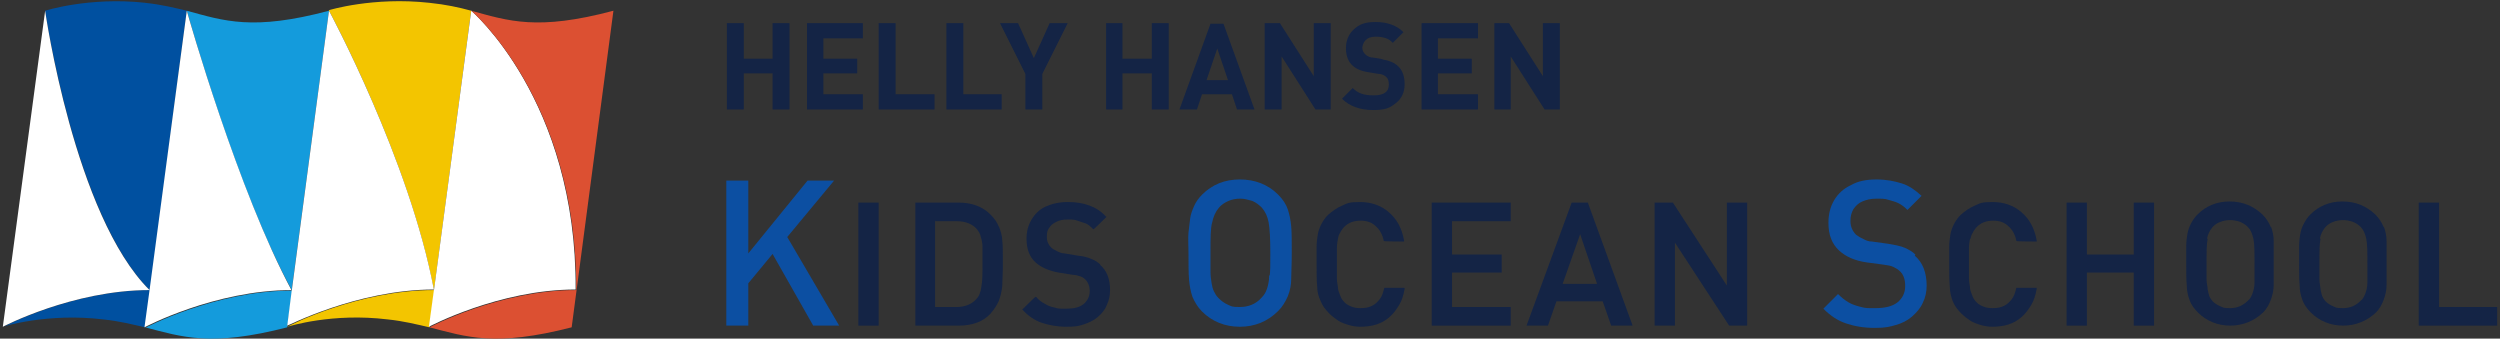 <?xml version="1.0" encoding="UTF-8"?>
<svg id="_レイヤー_1" data-name=" レイヤー 1" xmlns="http://www.w3.org/2000/svg" version="1.1" viewBox="0 0 443 60">
  <rect x="0" y="0" width="443" height="60" fill="#333333" stroke="none"/>
  <defs>
    <style>
      .cls-1 {
        fill: #0050a0;
      }

      .cls-1, .cls-2, .cls-3, .cls-4, .cls-5, .cls-6, .cls-7 {
        stroke-width: 0px;
      }

      .cls-2 {
        fill: #dc5032;
      }

      .cls-3 {
        fill: #149bdc;
      }

      .cls-4 {
        fill: #f3c500;
      }

      .cls-5 {
        fill: #142445;
      }

      .cls-6 {
        fill: #0c4fa2;
      }

      .cls-7 {
        fill: #fff;
      }
    </style>
  </defs>
  <polygon class="cls-5" points="131.8 13 136.9 13 136.9 19.4 139.9 19.4 139.9 4.1 136.9 4.1 136.9 10.4 131.8 10.4 131.8 4.1 128.8 4.1 128.8 19.4 131.8 19.4 131.8 13"/>
  <polygon class="cls-5" points="152.9 16.7 145.9 16.7 145.9 13 151.9 13 151.9 10.4 145.9 10.4 145.9 6.8 152.9 6.8 152.9 4.1 143 4.1 143 19.4 152.9 19.4 152.9 16.7"/>
  <polygon class="cls-5" points="165.6 16.7 158.7 16.7 158.7 4.1 155.7 4.1 155.7 19.4 165.6 19.4 165.6 16.7"/>
  <polygon class="cls-5" points="177.5 16.7 170.7 16.7 170.7 4.1 167.7 4.1 167.7 19.4 177.5 19.4 177.5 16.7"/>
  <polygon class="cls-5" points="181.7 19.4 184.7 19.4 184.7 13.1 189.2 4.1 186 4.1 183.2 10.3 180.4 4.1 177.2 4.1 181.7 13.1 181.7 19.4"/>
  <polygon class="cls-5" points="204.1 10.4 198.9 10.4 198.9 4.1 196 4.1 196 19.4 198.9 19.4 198.9 13 204.1 13 204.1 19.4 207.1 19.4 207.1 4.1 204.1 4.1 204.1 10.4"/>
  <path class="cls-5" d="M215.7,8.6l1.9,5.6h-3.8l1.9-5.6h0ZM212.9,16.7h5.4l.9,2.7h3.1l-5.5-15.2h-2.3l-5.5,15.2h3.1l.9-2.7h0,0Z"/>
  <polygon class="cls-5" points="235.8 4.1 232.8 4.1 232.8 13.5 226.8 4.1 224.1 4.1 224.1 19.4 227.1 19.4 227.1 10 233.1 19.4 235.8 19.4 235.8 4.1"/>
  <path class="cls-5" d="M245.1,10.5l-1.8-.3c-.6,0-1.1-.3-1.4-.6-.3-.3-.5-.7-.5-1.1s.2-1,.6-1.4c.4-.4,1-.6,1.7-.6,1.4,0,2.4.3,3.1,1.1l1.9-1.9c-1.2-1.2-2.9-1.8-4.9-1.8s-2.9.4-3.9,1.3c-.9.8-1.4,2-1.4,3.3,0,2.5,1.3,3.9,4,4.3l1.8.3c.6,0,1.1.3,1.4.6s.4.7.4,1.3c0,1.3-.9,1.9-2.7,1.9s-2.8-.4-3.7-1.3l-1.9,1.9c1.3,1.3,3.2,2,5.5,2s3-.4,4-1.2c1.1-.8,1.6-2,1.6-3.4s-.4-2.5-1.2-3.2c-.6-.6-1.6-1-2.9-1.2h0Z"/>
  <polygon class="cls-5" points="261.9 16.7 254.8 16.7 254.8 13 260.8 13 260.8 10.4 254.8 10.4 254.8 6.8 261.9 6.8 261.9 4.1 251.9 4.1 251.9 19.4 261.9 19.4 261.9 16.7"/>
  <polygon class="cls-5" points="276.4 19.4 276.4 4.1 273.4 4.1 273.4 13.5 267.4 4.1 264.8 4.1 264.8 19.4 267.7 19.4 267.7 10 273.7 19.4 276.4 19.4"/>
  <polygon class="cls-6" points="147.8 32 143.1 32 132.6 44.9 132.6 32 128.7 32 128.7 57.7 132.6 57.7 132.6 50.2 136.9 45 144.1 57.7 148.7 57.7 139.5 42 147.8 32"/>
  <rect class="cls-5" x="152.1" y="35.9" width="3.6" height="21.8"/>
  <path class="cls-5" d="M165.8,39.2h3.8c1.5,0,2.7.5,3.5,1.4.3.4.6.8.7,1.4.2.6.3,1.2.3,1.8,0,.7,0,1.6,0,2.8,0,1.8,0,3.2-.2,4.2-.1.9-.4,1.7-.9,2.2-.8.9-2,1.4-3.5,1.4h-3.8v-15.3h0ZM177,40.2c-.3-.8-.8-1.5-1.5-2.2-1.4-1.4-3.3-2.1-5.6-2.1h-7.7v21.8h7.7c2.4,0,4.3-.7,5.6-2.1.6-.7,1.1-1.4,1.5-2.3.3-.8.5-1.7.6-2.6,0-.9.1-1.9.1-3v-2.2c0-1.1,0-2.1-.1-2.9,0-.8-.3-1.7-.6-2.5Z"/>
  <path class="cls-5" d="M195,46.9c-.4-.4-1-.8-1.6-1-.6-.3-1.4-.5-2.4-.6l-2.4-.4c-.5,0-.9-.2-1.3-.4-.4-.2-.8-.4-1-.6-.5-.5-.8-1.1-.8-1.9s.1-1.2.4-1.6c.3-.5.7-.8,1.3-1.1s1.2-.4,2-.4,1.2,0,1.7.2,1,.3,1.5.5.9.6,1.3,1h.1c0,.1,2.3-2.2,2.3-2.2h-.1c-.9-1-1.9-1.6-3-2-1.1-.4-2.3-.6-3.8-.6s-2.8.3-3.9.8c-1.1.5-1.9,1.3-2.5,2.3-.6,1-.9,2.1-.9,3.4,0,1.8.5,3.2,1.6,4.2,1,.9,2.4,1.5,4.1,1.8l2.5.4c.6,0,1.1.2,1.4.3.3.1.6.3.8.5.5.5.8,1.2.8,2.1s-.4,1.7-1.1,2.3c-.8.6-1.8.8-3.1.8s-1.4,0-2-.2c-.6-.1-1.2-.3-1.8-.7-.6-.3-1.1-.7-1.5-1.2h-.1c0-.1-2.4,2.3-2.4,2.3h.1c1,1.1,2.2,1.9,3.4,2.3,1.2.4,2.7.7,4.3.7s2.2-.1,3.1-.4c.9-.3,1.8-.7,2.5-1.3.7-.6,1.3-1.3,1.6-2.1.4-.8.6-1.7.6-2.7,0-2-.6-3.5-1.8-4.5h0,0Z"/>
  <path class="cls-6" d="M224.9,48.8c0,1-.2,1.8-.4,2.4s-.5,1.1-1,1.6c-1,1.1-2.3,1.6-3.8,1.6s-1.4-.1-2.1-.4c-.7-.3-1.2-.7-1.7-1.2-.4-.4-.6-.8-.8-1.2s-.3-.8-.4-1.4-.2-1.3-.2-2.1c0-.8,0-1.9,0-3.3,0-2.6,0-4.4.3-5.4.2-1,.6-1.9,1.2-2.6.4-.5,1-.9,1.7-1.2s1.4-.4,2.1-.4,1.4.2,2.1.4c.7.3,1.2.7,1.7,1.2.6.7,1,1.5,1.2,2.6s.3,2.8.3,5.4,0,3-.1,4h0ZM228.2,37.1c-.3-.9-.9-1.8-1.7-2.6-1.8-1.8-4.1-2.7-6.8-2.7s-4.9.9-6.7,2.7c-.6.6-1.1,1.3-1.4,2-.3.7-.6,1.4-.7,2.2s-.2,1.6-.3,2.5,0,2.2,0,3.7,0,3.6.1,4.7.3,2.1.6,3c.4.9.9,1.8,1.7,2.6,1.8,1.8,4.1,2.7,6.7,2.7s4.9-.9,6.8-2.8c.8-.8,1.3-1.7,1.7-2.6.4-1,.6-2,.6-3s.1-2.6.1-4.7,0-3.6-.1-4.7-.3-2.1-.6-3h0s0,0,0,0Z"/>
  <path class="cls-5" d="M237.1,42.4c0-.5.2-.9.4-1.2.1-.3.4-.6.6-.9.4-.4.8-.7,1.3-.9.5-.2,1.1-.3,1.7-.3,1.1,0,2,.3,2.7,1,.7.6,1.2,1.5,1.4,2.6h0c0,.1,3.6.1,3.6.1v-.2c-.4-2.2-1.3-3.8-2.7-5-1.4-1.2-3.1-1.8-5.1-1.8s-2.2.2-3.1.6c-1,.4-1.8,1-2.6,1.7-.5.5-.9,1.1-1.2,1.7s-.5,1.2-.6,1.8c-.1.7-.2,1.4-.2,2.1s0,1.8,0,3.1,0,3,.1,3.9c0,.9.2,1.8.6,2.6.3.8.8,1.5,1.5,2.2.5.5,1,.9,1.6,1.3.6.4,1.3.6,1.9.8.7.2,1.4.3,2.1.3s1.9-.1,2.8-.4,1.6-.7,2.3-1.3c.7-.6,1.2-1.3,1.7-2.1.5-.8.8-1.8,1-2.9v-.2s-3.6,0-3.6,0h0c-.2.8-.4,1.5-.8,2-.4.5-.9,1-1.4,1.2-.6.3-1.2.4-2,.4s-1.2-.1-1.7-.3-1-.5-1.3-.9c-.3-.3-.5-.7-.6-1s-.3-.7-.4-1.2c0-.5-.2-1.1-.2-1.8,0-.7,0-1.5,0-2.7s0-2,0-2.7c0-.7.1-1.2.2-1.8h0,0Z"/>
  <polygon class="cls-5" points="253.7 57.7 267.7 57.7 267.7 54.4 257.3 54.4 257.3 48.3 266.1 48.3 266.1 45.1 257.3 45.1 257.3 39.2 267.7 39.2 267.7 35.9 253.7 35.9 253.7 57.7"/>
  <path class="cls-5" d="M283,50.3h-6.1l3.1-8.8,3,8.8ZM281.3,35.9h-2.8l-8,21.8h3.8l1.5-4.3h8.2l1.5,4.3h3.8l-7.9-21.7h0c0-.1,0-.1,0-.1Z"/>
  <polygon class="cls-5" points="306 50.6 296.5 36 296.5 35.9 293.2 35.9 293.2 57.7 296.8 57.7 296.8 43 306.4 57.7 309.6 57.7 309.6 35.9 306 35.9 306 50.6"/>
  <path class="cls-6" d="M339.4,45.1c-.5-.5-1.2-.9-1.9-1.2s-1.7-.5-2.9-.7l-2.9-.4c-.6,0-1.1-.2-1.6-.5-.5-.2-.9-.5-1.2-.7-.6-.6-1-1.4-1-2.4s.2-1.5.5-2.1c.4-.6.9-1.1,1.6-1.4.7-.3,1.5-.5,2.5-.5s1.5,0,2.1.2,1.2.3,1.8.6c.6.3,1.1.7,1.6,1.2l2.5-2.5c-1.1-1-2.2-1.8-3.5-2.2s-2.7-.7-4.5-.7-3.3.3-4.5,1c-1.3.6-2.3,1.5-3,2.7s-1,2.5-1,4c0,2.1.6,3.7,1.9,4.9,1.2,1.1,2.8,1.8,4.9,2.1l3,.4c.8.1,1.3.2,1.7.4.4.2.8.4,1.1.7.7.6,1,1.5,1,2.7s-.5,2.2-1.4,2.9-2.2,1-3.9,1-1.7,0-2.5-.2c-.8-.2-1.5-.4-2.2-.8s-1.3-.9-1.9-1.5l-2.6,2.6c1.2,1.2,2.5,2.1,4,2.6s3.1.8,5.1.8,2.6-.2,3.7-.5c1.1-.3,2.1-.8,2.9-1.5s1.5-1.5,1.9-2.4c.5-1,.7-2,.7-3.1,0-2.3-.7-4.1-2.1-5.3h0Z"/>
  <path class="cls-5" d="M349.2,42.4c0-.5.2-.9.4-1.2.1-.3.4-.6.6-.9.4-.4.8-.7,1.3-.9.5-.2,1.1-.3,1.7-.3,1.1,0,2,.3,2.7,1,.7.6,1.2,1.5,1.4,2.6h0c0,.1,3.6.1,3.6.1v-.2c-.4-2.2-1.3-3.8-2.7-5-1.4-1.2-3.1-1.8-5.1-1.8s-2.2.2-3.1.6c-1,.4-1.8,1-2.6,1.7-.5.5-.9,1.1-1.2,1.7s-.5,1.2-.6,1.8c-.1.7-.2,1.4-.2,2.1s0,1.8,0,3.1,0,3,.1,3.9c0,.9.2,1.8.5,2.6.3.8.8,1.5,1.5,2.2.5.5,1,.9,1.6,1.3.6.4,1.3.6,1.9.8.7.2,1.4.3,2.1.3s1.9-.1,2.8-.4,1.6-.7,2.3-1.3,1.2-1.3,1.7-2.1c.5-.8.8-1.8,1-2.9v-.2s-3.6,0-3.6,0h0c-.2.8-.4,1.5-.8,2-.4.5-.9,1-1.4,1.2-.6.3-1.2.4-2,.4s-1.2-.1-1.7-.3-1-.5-1.3-.9c-.3-.3-.5-.7-.6-1s-.3-.7-.4-1.2c0-.5-.2-1.1-.2-1.8,0-.7,0-1.5,0-2.7s0-2,0-2.7c0-.7.1-1.2.2-1.8h0,0Z"/>
  <polygon class="cls-5" points="378.1 45.1 369.8 45.1 369.8 35.9 366.2 35.9 366.2 57.7 369.8 57.7 369.8 48.3 378.1 48.3 378.1 57.7 381.7 57.7 381.7 35.9 378.1 35.9 378.1 45.1"/>
  <path class="cls-5" d="M391.1,42.3c.1-.8.5-1.5,1-2.1.4-.4.8-.7,1.4-.9.5-.2,1.1-.3,1.7-.3s1.1.1,1.7.3c.5.2,1,.5,1.4.9.5.5.8,1.2,1,2.1.2.9.2,2.4.2,4.5s0,2.5,0,3.3c0,.8-.2,1.5-.4,2s-.4.9-.8,1.2c-.8.8-1.8,1.3-3.1,1.3s-1.2-.1-1.7-.3c-.5-.2-1-.5-1.4-.9-.3-.3-.5-.7-.6-.9-.1-.3-.2-.7-.3-1.2,0-.5-.2-1.1-.2-1.8,0-.7,0-1.6,0-2.7,0-2.1,0-3.6.2-4.5h0ZM402.4,40.3c-.3-.8-.8-1.6-1.5-2.3-1.6-1.5-3.5-2.3-5.8-2.3s-4.2.8-5.7,2.3c-.5.5-.9,1.1-1.2,1.7s-.5,1.2-.6,1.8-.2,1.4-.2,2.1,0,1.8,0,3.1,0,3,.1,3.9c0,.9.2,1.8.5,2.6.3.8.8,1.5,1.5,2.2,1.5,1.5,3.5,2.3,5.7,2.3s4.2-.8,5.8-2.3c.7-.7,1.1-1.5,1.4-2.3.3-.8.5-1.7.5-2.6,0-.9,0-2.2,0-3.9s0-3,0-3.9c0-.9-.2-1.8-.5-2.6h0,0Z"/>
  <path class="cls-5" d="M411.1,42.3c.1-.8.5-1.5,1-2.1.4-.4.8-.7,1.4-.9.5-.2,1.1-.3,1.7-.3s1.1.1,1.7.3c.5.2,1,.5,1.4.9.5.5.8,1.2,1,2.1.2.9.2,2.4.2,4.5s0,2.5,0,3.3c0,.8-.2,1.5-.4,2s-.4.9-.8,1.2c-.8.8-1.8,1.3-3.1,1.3s-1.2-.1-1.7-.3c-.5-.2-1-.5-1.4-.9-.3-.3-.5-.7-.6-.9-.1-.3-.2-.7-.3-1.2,0-.5-.2-1.1-.2-1.8,0-.7,0-1.6,0-2.7,0-2.1,0-3.6.2-4.5h0ZM422.4,40.3c-.3-.8-.8-1.6-1.5-2.3-1.6-1.5-3.5-2.3-5.8-2.3s-4.2.8-5.7,2.3c-.5.5-.9,1.1-1.2,1.7s-.5,1.2-.6,1.8-.2,1.4-.2,2.1,0,1.8,0,3.1,0,3,.1,3.9c0,.9.2,1.8.5,2.6.3.8.8,1.5,1.5,2.2,1.5,1.5,3.5,2.3,5.7,2.3s4.2-.8,5.8-2.3c.7-.7,1.1-1.5,1.4-2.3.3-.8.5-1.7.5-2.6,0-.9,0-2.2,0-3.9s0-3,0-3.9c0-.9-.2-1.8-.5-2.6h0,0Z"/>
  <polygon class="cls-5" points="432.2 54.4 432.2 35.9 428.6 35.9 428.6 57.7 442.5 57.7 442.5 54.4 432.2 54.4"/>
  <path class="cls-1" d="M25.8.5C15.8-.6,8,1.9,8,1.9h0c0,.1,5.3,36.4,18.6,49.6L33.1,1.9c-2.1-.5-4.5-1.1-7.4-1.4h0Z"/>
  <path class="cls-1" d="M.5,57.9s7.8-2.5,17.8-1.3c2.9.3,5.2.9,7.4,1.4l.9-6.6c-13.6,0-26,6.5-26,6.5h0Z"/>
  <path class="cls-3" d="M51.7,51.4L58.3,1.9c-13.5,3.6-18.6,1.8-25.2,0,.3,1,9,32,18.6,49.5h0Z"/>
  <path class="cls-3" d="M25.7,58c6.6,1.7,11.6,3.5,25.2,0l.9-6.5h-.4c-13.4.1-25.7,6.6-25.7,6.6h0Z"/>
  <path class="cls-4" d="M76.9,51.4c-13.4,0-25.7,6.3-26,6.5.4-.1,8-2.5,17.8-1.3,2.9.3,5.2.9,7.4,1.4l.9-6.6Z"/>
  <path class="cls-4" d="M58.3,1.9s14.3,26.5,18.6,49.6L83.5,1.9c-2.2-.6-4.5-1.1-7.4-1.4h0c-10-1.1-17.8,1.3-17.8,1.3h0Z"/>
  <polygon class="cls-7" points="53.6 30.7 53.6 30.7 53.6 30.7 53.6 30.7"/>
  <path class="cls-3" d="M33.1,1.9"/>
  <path class="cls-4" d="M55.5,29.4h0Z"/>
  <path class="cls-7" d="M83.5,1.9l-6.6,49.5h0C72.6,28.4,58.3,1.9,58.3,1.9h0l-6.6,49.6h0C42.2,33.9,33.4,3,33.1,1.9l-6.6,49.5C13.2,38.2,8,2,8,1.9L.5,57.9s12.4-6.5,26-6.5l-.9,6.6s12.4-6.6,26.1-6.6h0l-.8,6.3h0c0,.1,12.4-6.4,26-6.4l-.9,6.6h0s12.4-6.6,26-6.6c.2-33.6-18.6-49.5-18.6-49.5h0Z"/>
  <path class="cls-2" d="M83.5,1.9s18.8,15.9,18.6,49.5c-13.6,0-26,6.6-26,6.6h0c6.6,1.7,11.6,3.5,25.2,0L108.7,1.9c-13.5,3.6-18.6,1.8-25.2,0h0Z"/>
</svg>